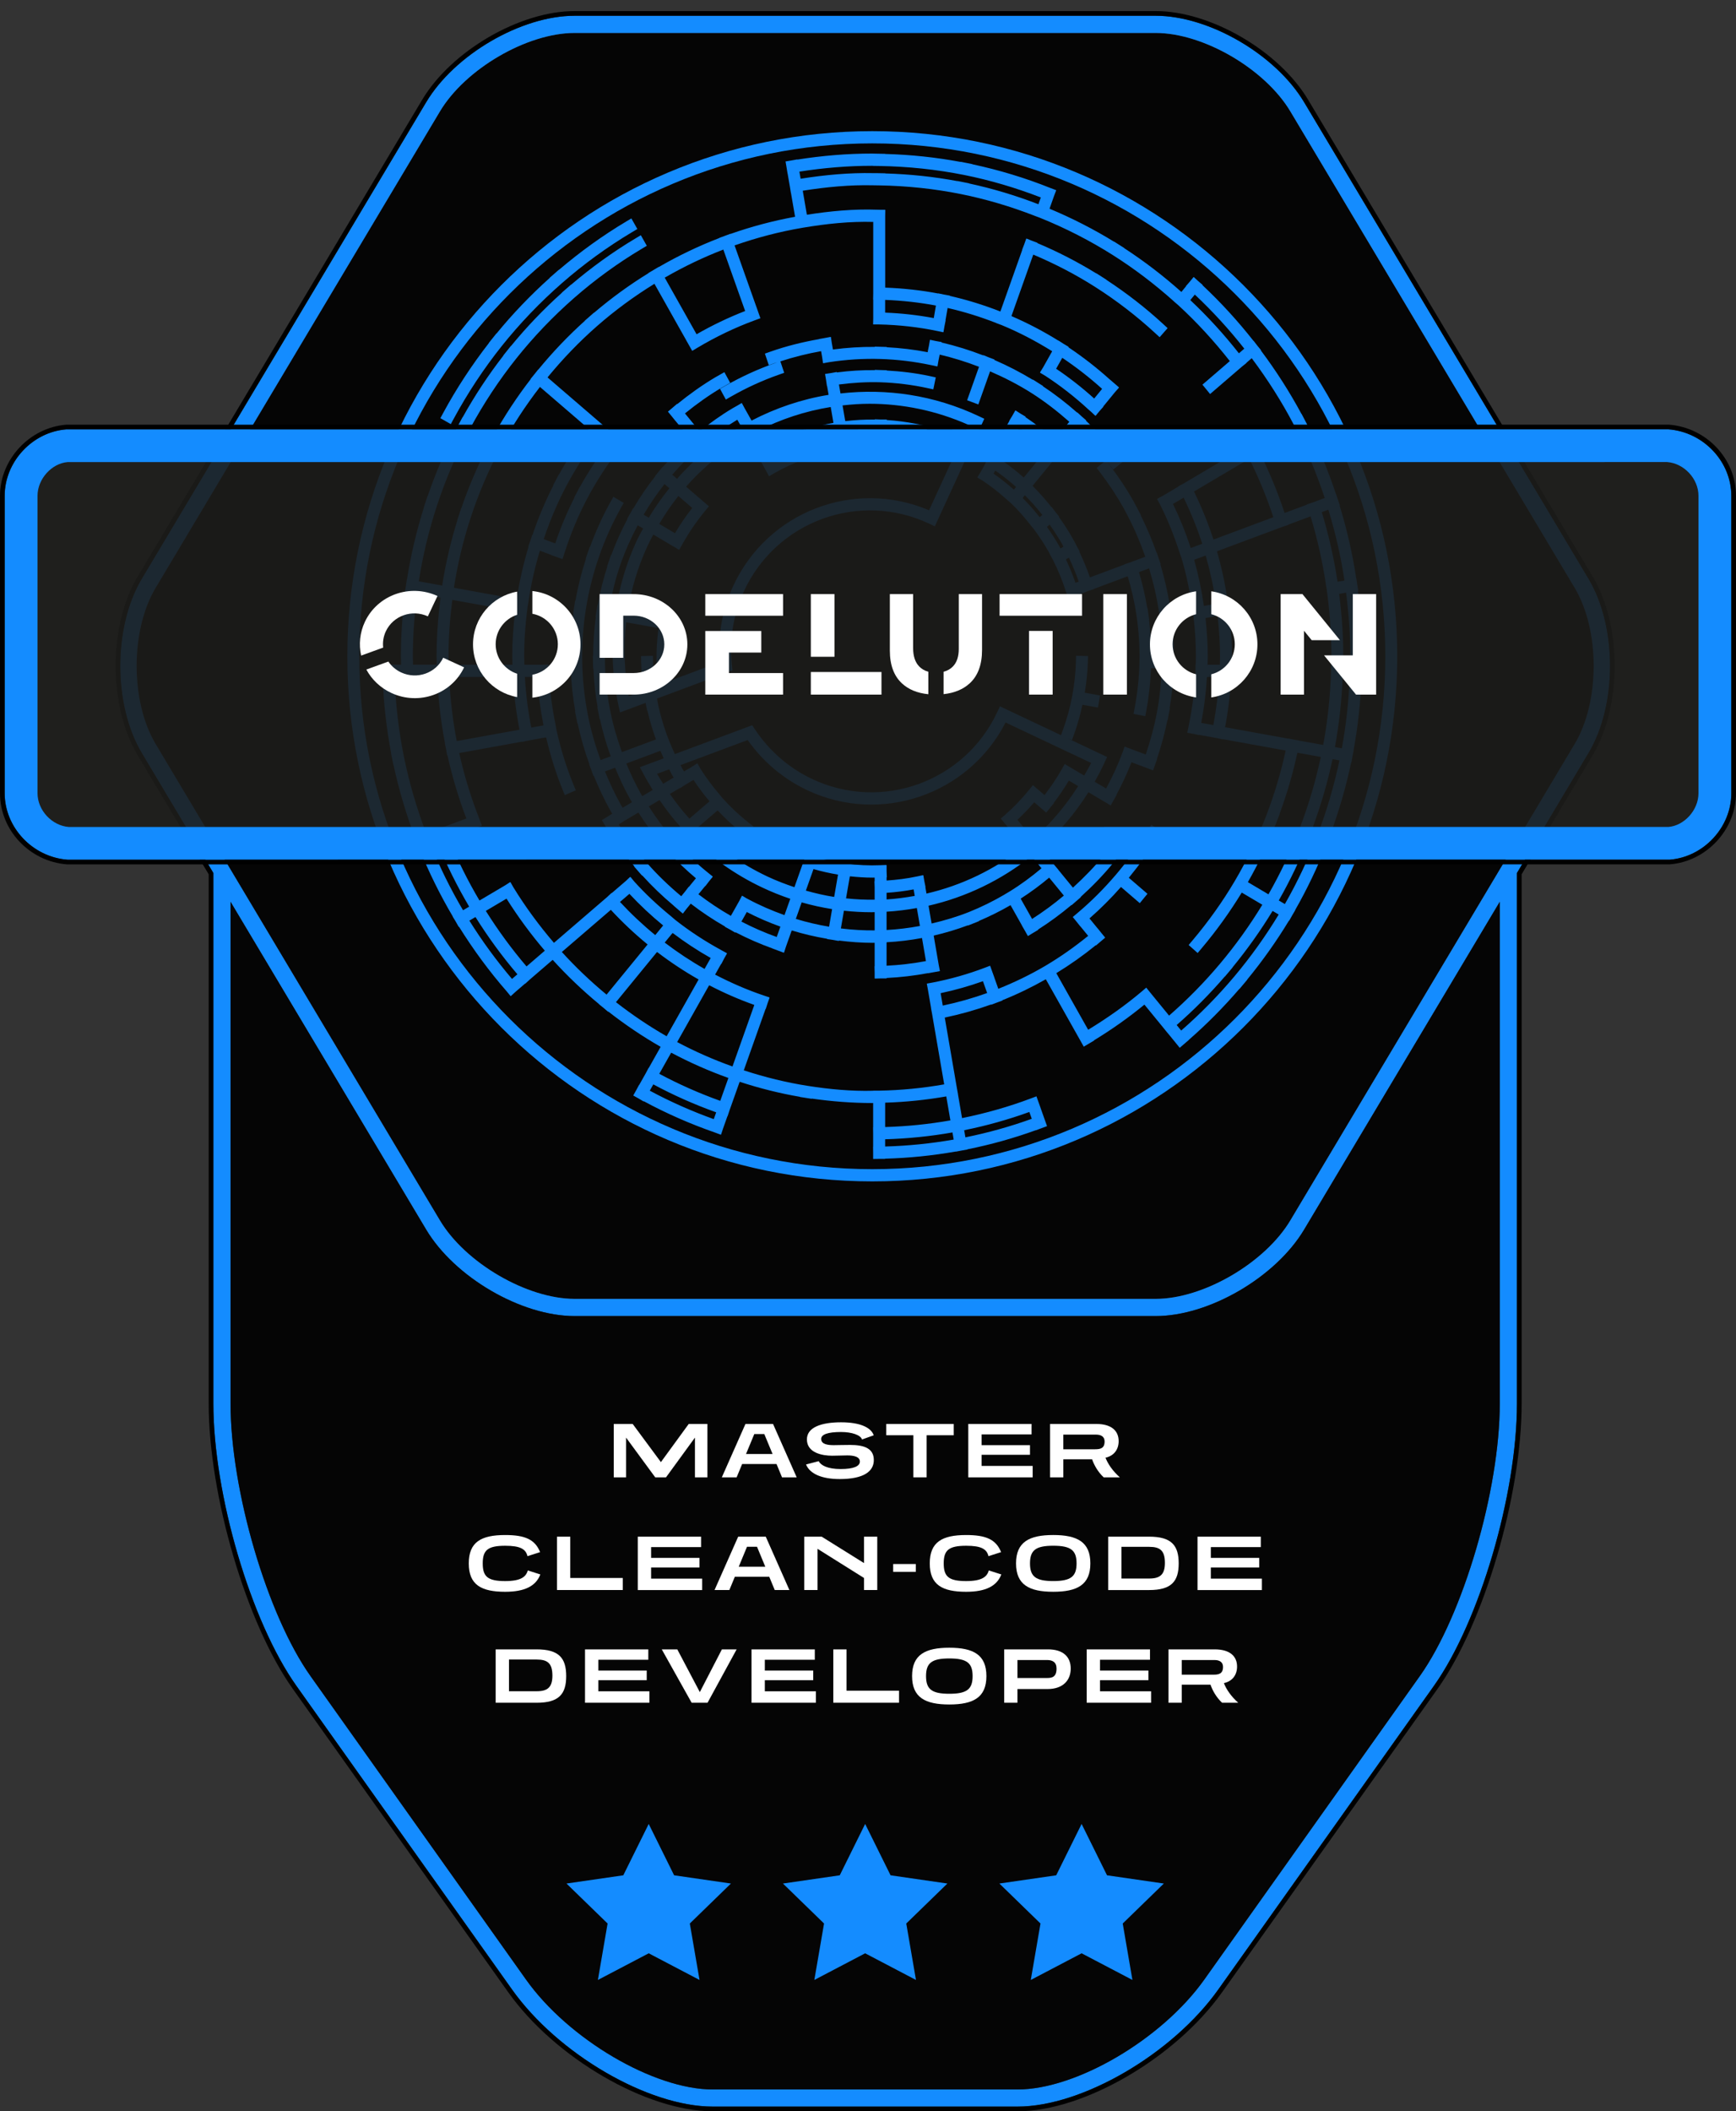 <?xml version="1.0" encoding="UTF-8"?>
<svg xmlns="http://www.w3.org/2000/svg" viewBox="0 0 185.195 225.154">
  <rect x="0" y="0" width="185.195" height="225.154" fill="#333333" stroke="none"/>
  <defs>
    <style>
      .cls-1 {
        fill: #148cff;
      }

      .cls-2 {
        mix-blend-mode: multiply;
      }

      .cls-2, .cls-3 {
        opacity: .9;
      }

      .cls-4 {
        fill: #1d1d1b;
      }

      .cls-5 {
        isolation: isolate;
      }

      .cls-6 {
        fill: #fff;
      }
    </style>
  </defs>
  <g class="cls-5">
    <g id="Master_Clean-Code_Developer">
      <g class="cls-3">
        <path d="M137.655,11.884c-2.708-4.537-9.285-8.369-14.365-8.369h-61.992c-5.078,0-11.657,3.833-14.367,8.369l-30.341,50.824c-2.687,4.504-2.687,12.112,0,16.615l30.341,50.824c2.709,4.537,9.289,8.37,14.367,8.37h61.992c5.078,0,11.657-3.833,14.365-8.37l30.343-50.824c2.687-4.503,2.687-12.111,0-16.615l-30.343-50.824Z"/>
      </g>
      <path class="cls-1" d="M139.125,10.906c-3.035-5.087-10.139-9.225-15.834-9.225h-61.992c-5.694,0-12.797,4.138-15.836,9.225L15.121,61.729c-3.055,5.121-3.055,13.451,0,18.57l7.642,12.8v56.557c0,9.712,3.991,23.277,8.87,30.144l22.992,32.367c4.878,6.867,14.514,12.486,21.413,12.486h32.515c6.899,0,16.535-5.619,21.413-12.486l22.992-32.367c4.878-6.867,8.87-20.432,8.87-30.144v-56.558l7.641-12.799c3.056-5.12,3.056-13.45,0-18.57l-30.343-50.824ZM159.995,149.657c0,9.257-3.908,22.578-8.533,29.089l-22.992,32.367c-4.511,6.35-13.633,11.716-19.919,11.716h-32.515c-6.286,0-15.408-5.365-19.919-11.716l-22.992-32.367c-4.625-6.511-8.533-19.832-8.533-29.089v-53.49l20.869,34.957c3.038,5.087,10.142,9.226,15.836,9.226h61.992c5.695,0,12.797-4.139,15.834-9.226l20.871-34.958v53.491ZM167.998,79.322l-30.343,50.824c-2.708,4.537-9.287,8.37-14.365,8.37h-61.992c-5.078,0-11.657-3.833-14.367-8.37l-30.341-50.824c-2.687-4.503-2.687-12.111,0-16.615L46.932,11.884c2.709-4.536,9.289-8.369,14.367-8.369h61.992c5.08,0,11.657,3.832,14.365,8.369l30.343,50.824c2.687,4.504,2.687,12.112,0,16.615Z"/>
      <path d="M123.29,1.681c5.695,0,12.799,4.138,15.834,9.225l30.343,50.824c3.056,5.121,3.056,13.451,0,18.57l-7.641,12.799v56.558c0,9.712-3.991,23.277-8.87,30.144l-22.992,32.367c-4.878,6.867-14.514,12.486-21.413,12.486h-32.515c-6.899,0-16.535-5.619-21.413-12.486l-22.992-32.367c-4.878-6.867-8.87-20.432-8.87-30.144v-56.557l-7.642-12.8c-3.055-5.12-3.055-13.45,0-18.57L45.462,10.906c3.038-5.087,10.142-9.225,15.836-9.225h61.992M123.29,1.181h-61.992c-5.85,0-13.146,4.247-16.265,9.468L14.692,61.473c-3.14,5.262-3.14,13.822-0,19.083l7.571,12.682v56.419c0,9.825,4.02,23.477,8.962,30.434l22.992,32.367c4.973,7.001,14.762,12.697,21.821,12.697h32.515c7.059,0,16.847-5.696,21.82-12.697l22.992-32.367c4.942-6.957,8.962-20.609,8.962-30.434v-56.42l7.571-12.681c3.14-5.261,3.14-13.821 0-19.083l-30.343-50.824c-3.115-5.221-10.411-9.469-16.263-9.469h0Z"/>
      <g>
        <path class="cls-1" d="M48.4,44.66c1.482-2.74,3.208-5.352,5.132-7.764,1.914-2.398,4.074-4.654,6.421-6.707,2.323-2.032,4.843-3.863,7.489-5.441l.55-.327-.639-1.128-.55.328c-2.528,1.507-4.937,3.248-7.182,5.163l-.009-.011-.484.423-.484.423.009.011c-2.056,1.842-3.965,3.836-5.69,5.945l-.012-.01-.403.505c-.004.005-.008.011-.013.016l-.39.488.011.009c-1.812,2.33-3.453,4.826-4.869,7.443l-.308.571,1.112.632.309-.57Z"/>
        <path class="cls-1" d="M145.327,69.996c0-2.305-.171-4.658-.471-7.003l.021-.003-.003-.021.02-.004-.106-.618-0-.003-.091-.646-.013.002c-.397-2.62-.991-5.228-1.771-7.774l.013-.004-.006-.02.019-.007-.208-.587c-.001-.002-.001-.004-.002-.006l-.199-.62-.013.004c-.848-2.553-1.881-5.033-3.077-7.392l.013-.007-.301-.575-.301-.574-.012.007c-1.258-2.338-2.71-4.606-4.325-6.762l.011-.009-.012-.016.014-.012-.397-.486-.393-.51-.011.009c-1.674-2.127-3.501-4.122-5.447-5.946l.021-.026-.482-.415-.464-.425-.013.015-.015-.013-.397.485-.423.486.015.013-.492.601c-1.917-1.712-3.963-3.279-6.101-4.671l.007-.012-.541-.343-.541-.343-.007.012c-2.176-1.338-4.48-2.516-6.869-3.513l.005-.014-.015-.006.477-1.345.229-.601-.014-.006.005-.015-.577-.216-.005-.002c-2.714-1.089-5.519-1.935-8.344-2.539l.003-.015-.625-.125-.623-.125-.003.015c-2.632-.492-5.333-.778-8.055-.852l0-.014-.949-.018c-.149-.006-.299-.011-.451-.011-2.629,0-5.31.222-7.977.642l-.003-.02-.644.117-.603.102.001.007-.007.001.116.675.097.603.007-.001.245,1.42.101.624.007-.001.443,2.573c-2.345.429-4.655,1.042-6.887,1.828l-.005-.014-.003.001-.001-.002-.526.196-.069.025-.599.221.001.002-.002.001.004.011c-2.203.848-4.368,1.884-6.454,3.09l-.006-.011-.002.001-.001-.002-.514.307-.584.346.001.002-.002.001.007.013c-2.036,1.252-3.983,2.67-5.808,4.225l-.01-.012-.483.424-.484.423.009.011c-1.791,1.612-3.456,3.357-4.967,5.202l-.004-.004-.006.007-.007-.006-.399.501-.406.496.007.006-.006.007.011.009c-1.467,1.898-2.799,3.918-3.969,6.024l-.013-.007-.307.571c-.004.007-.007.014-.011.021l-.296.55.013.007c-1.099,2.114-2.05,4.339-2.835,6.634l-.013-.005-.202.618-.202.618.013.004c-.717,2.295-1.263,4.639-1.628,6.989l-2.499-.451c.425-2.714,1.071-5.428,1.943-8.079l.003-.009c.94-2.854,2.128-5.619,3.531-8.217,1.423-2.633,3.081-5.145,4.931-7.466,1.838-2.306,3.914-4.477,6.17-6.452,2.235-1.956,4.658-3.717,7.201-5.233l.55-.327-.639-1.128-.55.328c-2.425,1.446-4.737,3.116-6.894,4.955l-.009-.011-.484.423-.484.423.009.011c-1.966,1.765-3.791,3.673-5.441,5.689l-.011-.009-.402.505-.402.505.011.009c-1.606,2.069-3.064,4.277-4.347,6.582l-.013-.007-.308.571-.308.571.013.007c-1.21,2.313-2.255,4.744-3.114,7.25l-.014-.005-.203.618c-.001.003-.002.006-.003.009l-.201.61.013.005c-.796,2.521-1.401,5.092-1.804,7.666l-.014-.002-.091.634-.109.635.017.003-.003.018.023.003c-.302,2.302-.474,4.622-.474,6.911,0,.3.01.598.02.896h-.752l-.001-.018-.625.018h-.628v.019l-.018.001.018.651v.634h.031c.108,2.767.415,5.491.913,8.119l-.014.003.129.638.13.639.014-.003c.563,2.611,1.333,5.213,2.296,7.759l-.013.005.232.591.215.606.019-.007.008.02.013-.005c1.008,2.486,2.199,4.896,3.551,7.183l-.012.008.335.552.309.547.018-.011.011.018.011-.007c1.519,2.434,3.225,4.755,5.094,6.895l.003.004.392.479.015-.013.014.015.47-.431,1.067-.918.014.016.466-.429.479-.412-0-0,1.958-1.685.015.017.01-.01c1.507,1.664,3.16,3.241,4.929,4.704l-.008.011.498.4.473.407.013-.016.017.013.008-.011c1.789,1.398,3.657,2.657,5.574,3.752l-1.276,2.265-.015-.008-.291.551-.322.571.001 0-.386.685-.015-.008-.3.567-.313.556.014.009-.008.014.544.302.551.326.015-.027c2.386,1.288,4.924,2.41,7.564,3.328l.66.246.005-.014.014.005.207-.629.466-1.313h0l.005-.015.015.005.199-.605,1.089-3.068.016.005.004-.013c2.13.697,4.283,1.233,6.421,1.6l-.002.015.628.098.628.098.004-.024c2.117.301,4.273.473,6.429.473.039,0,.079-.002.118-.003v2.593l-.01 0.0.01.652v1.421l-.009 0.0.009.652v.643h.009l0.0.009.636-.009h.627v-.023c2.525-.068,5.053-.324,7.534-.762l.002.009.004-.001.001.005.58-.11.667-.121-.001-.005.006-.001-.002-.013c2.505-.505,4.949-1.188,7.287-2.037l.004.011,1.195-.446-.001-.003.002-.001-.205-.57-.49-1.38.003-.001-.245-.681-.192-.54-.002.001-.001-.004-.548.208-.065.024c-2.33.879-4.791,1.576-7.32,2.091l-.437-2.54 0-0-.001-.005.006-.001-.122-.672-1.285-7.47h0l-.006-.033c1.697-.357,3.353-.826,4.949-1.398l.008.023.004-.001.001.004.596-.227.023-.009.571-.213-.001-.003.003-.001-.01-.027c1.574-.629,3.125-1.377,4.635-2.235l.013.023.002-.001,3.579,6.354.455.812.002-.001.001.001.401-.238.147-.087c.003-.002.006-.004.01-.006l.542-.321-.012-.022c1.902-1.157,3.704-2.432,5.38-3.81l1.649,2.015-0.0 0.0.361.441.45.557.004-.003.003.003 0-0.0.865,1.056.431.533.004-.003.003.003.974-.838-.006-.008c1.889-1.644,3.697-3.466,5.389-5.431l.01.009.416-.494.415-.493-.01-.009c1.648-2.008,3.144-4.118,4.459-6.292l.012.008.007-.011.011.006.326-.581.313-.531-.011-.007.006-.011-.002-.001c1.265-2.213,2.387-4.561,3.346-6.998l.012.005.231-.607.231-.607-.012-.005c.909-2.476,1.636-5,2.167-7.523l.013.003.003-.016.015.003.106-.614.002-.012.125-.639-.013-.003c.468-2.535.756-5.162.861-7.833l.013 0.0.001-.019h.018v-.62l.012-.426c.014-.384.026-.767.026-1.154ZM133.121,94.075c1.093-1.912,2.069-3.942,2.911-6.055l.013.005.233-.607c.006-.016.011-.033.018-.049l.215-.557-.012-.005c.796-2.162,1.435-4.353,1.904-6.535l2.499.452c-.538,2.527-1.281,5.065-2.23,7.554-.945,2.479-2.077,4.859-3.355,7.097l-2.194-1.3ZM133.272,48.924c1.001,2.006,1.862,4.096,2.567,6.234l-.009.003 0.0 0-6.378,2.38c-.565-1.733-1.261-3.451-2.079-5.125l5.899-3.492ZM128.257,57.987l-.013.005v0l-1.218.454c-.513-1.583-1.147-3.16-1.894-4.704l1.136-.673c.781,1.608,1.447,3.256,1.988,4.918ZM127.418,59.688l1.206-.45c.475,1.663.844,3.386,1.097,5.148l-1.292.234c-.24-1.679-.584-3.317-1.029-4.893l.028-.009-.009-.029ZM128.618,65.909l1.273-.23c.164,1.473.263,2.926.263,4.317,0,.3-.013.598-.023.896h-1.309c.009-.298.022-.596.022-.896,0-1.311-.091-2.675-.241-4.055l.019-.002-.004-.03ZM128.751,72.222l.027.001.001-.027h1.283c-.096,1.733-.304,3.451-.623,5.131l-1.294-.234c.307-1.603.51-3.233.607-4.871ZM130.69,77.553c.331-1.746.547-3.531.645-5.333l.026.001.001-.025h.025v-.626c0-.001 0-.001 0-.002l.025-.65-.009-0c.009-.307.023-.613.023-.922,0-1.457-.103-2.977-.276-4.518l.019-.003-.003-.028.027-.005-.105-.612-0-.002-.083-.646-.026.004c-.264-1.837-.649-3.635-1.149-5.37l.028-.009-.008-.027.026-.01-0-0,6.977-2.603.594-.197-.007-.022.022-.008v-0l2.349-.876c.715,2.357,1.26,4.773,1.627,7.204l-.007.001.107.62c.329,2.383.497,4.774.497,7.106,0,.3-.01.598-.02.896h-.018v.632c-.079,2.709-.367,5.367-.839,7.921l-2.501-.452v-0l-.621-.112-.61-.128-.003.018-6.724-1.216 0-0-.005-.001ZM141.71,54.354c.757,2.474,1.333,5.007,1.718,7.553l-.741.134c-.38-2.506-.943-4.996-1.682-7.424l.705-.263ZM144.055,69.996c0,.294-.01.586-.02.877h-0l-.001.018h-.752c.009-.298.02-.596.02-.896,0-2.181-.161-4.413-.442-6.641l.022-.003-.003-.022.719-.13c.29,2.277.456,4.56.456,6.796ZM137.068,96.412l-.651-.385c1.206-2.112,2.277-4.35,3.195-6.672l.012.005.232-.607.231-.607-.012-.005c.87-2.368,1.567-4.773,2.077-7.173l.014.003.003-.016.725.131c-.56,2.652-1.332,5.308-2.32,7.904-.986,2.593-2.169,5.083-3.505,7.423ZM143.146,79.805l-.739-.134c.444-2.41.721-4.911.826-7.457l.014 0.0.001-.019h.737c-.103,2.595-.384,5.148-.838,7.609ZM132.741,37.181l-.576.496c-1.593-2.025-3.327-3.923-5.172-5.659l.01-.011-.015-.014.474-.579c1.886,1.771,3.657,3.705,5.28,5.768ZM93.036,17.682c.037,0,.073.002.109.003l-0.0.007.636.01c3.075.045,6.134.369,9.092.961,2.759.553,5.499,1.365,8.162,2.395l-.257.725c-2.417-.936-4.896-1.679-7.391-2.216l.003-.015-.623-.125-.625-.125-.003.014c-2.516-.471-5.1-.746-7.704-.819l0-.015-.948-.018c-.09-.003-.183.002-.273 0l-.051-.001v.001c-2.542-.055-5.161.186-7.754.598l-.13-.758c2.594-.407,5.2-.622,7.756-.622ZM74.311,35.647l-3.399-6.037c2.022-1.168,4.119-2.172,6.253-2.994l2.326,6.552c-1.769.685-3.505,1.516-5.18,2.478ZM61.874,51.915l-.013-.007-.304.573-.304.572.026.015c-.789,1.556-1.474,3.191-2.047,4.885l-1.232-.46c.673-1.986,1.478-3.911,2.437-5.711.961-1.807,2.092-3.549,3.351-5.199l1.004.864c-1.087,1.428-2.065,2.925-2.919,4.468ZM62.815,45.745c-1.18,1.543-2.243,3.167-3.175,4.847l-.013-.007-.305.572-.304.572.025.014c-.863,1.689-1.612,3.465-2.236,5.304l-.009-.003-.007.019-.018-.006-.196.608-.215.605.018.007-.006.019.014.005c-.553,1.826-.977,3.699-1.265,5.591l-6.695-1.21 0-0-.005-.001c.388-2.498.976-4.993,1.771-7.423.866-2.649,1.96-5.209,3.253-7.61l.011-.02c1.203-2.232,2.6-4.366,4.144-6.365l5.211,4.484ZM57.32,72.196c.1,1.728.323,3.456.662,5.16l-1.306.236c-.351-1.775-.579-3.584-.68-5.396h1.324ZM44.079,70.892h-.018c-.01-.298-.02-.596-.02-.896,0-2.22.167-4.469.458-6.702l2.458.444-0.0 0.0.019.003-.003.019.022.003c-.267,2.085-.42,4.178-.42,6.231,0,.3.011.598.02.896h-2.517ZM48.722,79.03c-.428-2.225-.697-4.516-.802-6.834h6.788l.001.024.015-.001c.103,1.881.337,3.757.7,5.599l-6.702,1.211ZM54.668,70.892h-6.801c-.01-.298-.021-.596-.021-.896,0-1.985.148-4.008.405-6.024l6.684,1.208-.003.024.021.003c-.193,1.616-.307,3.225-.307,4.789,0,.3.013.598.022.896ZM42.807,72.196h.019l.001.019.625-.019h3.183l.001.022.013-0c.107,2.394.383,4.763.825,7.062l-.014.003.13.63.108.628.022-.004.004.022.014-.003c.503,2.276,1.179,4.533,2.015,6.732l-2.393.893-.008-.02-.574.237-.593.221 0.0 0-.715.267c-1.016-2.688-1.823-5.439-2.382-8.193-.555-2.738-.884-5.594-1-8.495h.719ZM54.035,95.834c1.239,1.963,2.609,3.822,4.086,5.55l-.005.004 0.0 0-1.946,1.675c-1.58-1.852-3.036-3.838-4.344-5.922l2.209-1.307ZM54.621,104.396c-1.658-1.946-3.184-4.03-4.55-6.216l.64-.379.012.019.012-.008c1.342,2.143,2.838,4.185,4.461,6.089l-.575.495ZM49.398,97.073c-1.313-2.222-2.472-4.563-3.453-6.978l.707-.264c.965,2.37,2.106,4.669,3.399,6.855l-.653.387ZM59.937,101.523l5.226-4.496c1.211,1.311,2.525,2.547,3.923,3.693l-.001.002 0.0 0-4.377,5.348c-1.712-1.415-3.312-2.94-4.771-4.547ZM67.145,95.322c1.117,1.2,2.323,2.327,3.6,3.372l-.843,1.029c-1.34-1.097-2.599-2.282-3.762-3.536l1.005-.865ZM70.075,101.54l.019.015.017-.022c1.408,1.077,2.886,2.055,4.416,2.921l-3.41,6.056c-1.858-1.061-3.671-2.281-5.407-3.636l4.366-5.334ZM71.594,112.272l.016.009.007-.013c1.939,1.033,3.98,1.935,6.087,2.69l-.867,2.441c-2.262-.812-4.443-1.78-6.506-2.885l1.262-2.242ZM78.141,113.729h-0l-.001.003c-2.043-.731-4.022-1.604-5.902-2.604l3.399-6.036.02.011.013-.025c1.549.806,3.156,1.506,4.8,2.09l-2.328,6.56ZM75.161,103.328c-1.472-.833-2.894-1.774-4.251-2.809l.825-1.008.021.017.017-.023c1.288.977,2.641,1.866,4.044,2.657l-.656,1.166ZM69.695,115.643c2.126,1.143,4.376,2.143,6.708,2.98l-.258.726c-2.378-.855-4.667-1.873-6.828-3.036l.377-.67ZM100.948,116.924l.44,2.558c-2.295.404-4.63.642-6.962.709v-2.585l.01-0-0-.014c2.185-.067,4.368-.291,6.512-.668ZM94.425,121.519v-.023c2.407-.068,4.816-.313,7.183-.73l.131.761c-2.409.424-4.862.672-7.314.74v-.747ZM102.989,121.29l-.128-.742h0l-.001-.005.006-.001-.002-.014c2.392-.485,4.721-1.137,6.946-1.944l.258.727c-2.271.823-4.645,1.486-7.079,1.979ZM100.345,105.916c1.545-.328,3.056-.756,4.515-1.278l.448,1.263c-1.526.547-3.111.995-4.735,1.339l-.228-1.324ZM112.677,103.787c1.493-.913,2.907-1.913,4.225-2.987l.021.026.506-.435.468-.394-.004-.005.004-.004-.369-.45-.44-.548-.005.004-.859-1.05c1.173-1.026,2.296-2.145,3.353-3.345l.019.017.008-.01,1.988,1.71.817-.998-1.989-1.71c1.156-1.408,2.223-2.883,3.142-4.416l.333-.555-1.083-.683-.333.555c-.994,1.657-2.146,3.257-3.424,4.759-1.277,1.501-2.663,2.883-4.118,4.108l-.492.414.005.006-.005.004.368.45.439.549.006-.005.826,1.009c-1.423,1.157-2.949,2.241-4.58,3.204-1.621.956-3.304,1.761-5.004,2.443l-.439-1.237.004-.001-.226-.625-.211-.595-.004.001-.001-.004-.596.227c-1.767.671-3.628,1.197-5.53,1.566l-.006.001-.612.111.001.007-.008.001.117.636.338,1.963-0.0 0.0.001.007-.008.001.118.64,1.289,7.492c-2.286.401-4.619.633-6.947.671h-.626v.01l-.01 0v.001c-2.325.064-4.688-.164-6.978-.523-2.266-.355-4.556-.917-6.819-1.656l2.322-6.544.02.007.199-.624.209-.588-.019-.007.006-.02-.605-.204c-1.783-.598-3.52-1.36-5.192-2.229l.642-1.141.022.012.292-.569.311-.552-.021-.013.011-.022-.548-.295-.133-.078c-1.686-.919-3.31-1.984-4.827-3.176l-.473-.407-0.0.001c-1.393-1.138-2.714-2.367-3.906-3.691l-.395-.483-.023.02-.02-.022-.458.434-1.481,1.273-0-0-.021.018-.018-.02-.455.428-.48.413 0.0 0-5.21,4.483c-1.572-1.837-3.037-3.816-4.331-5.926l-.002-.002-.304-.54-.02.012-.013-.021-.535.345-2.739,1.62c-1.257-2.121-2.364-4.351-3.303-6.65l2.37-.884.009.022.588-.245.577-.215-.008-.022.021-.009-.239-.605c-0-.001-.001-.002-.001-.004l-.208-.586-.009.003c-.813-2.134-1.47-4.326-1.96-6.534l6.696-1.21.006.026.603-.136.618-.112-0-0,1.322-.239.006.028.027-.006c.449,1.905,1.019,3.768,1.74,5.53l.246.601,1.172-.504-.246-.601c-.771-1.885-1.387-3.879-1.835-5.93l-.107-.623-.002 0c-.369-1.851-.617-3.731-.695-5.606v-.632h-.026l-.001-.027-.62.027h-1.951c-.009-.298-.022-.595-.022-.896,0-1.71.122-3.476.36-5.25l.108-.628-.009-.002c.276-1.823.684-3.629,1.215-5.389l1.219.455-.006.02.581.195.601.224.007-.021.019.007.193-.605.019-.053c.654-2.043,1.477-4.01,2.451-5.846.984-1.856,2.157-3.652,3.488-5.341l.403-.493-.009-.008.007-.009-.487-.404-1.498-1.289.007-.008-.473-.393-.499-.429-0.0 0-5.206-4.479c1.6-1.954,3.372-3.801,5.293-5.484,1.905-1.669,3.961-3.175,6.112-4.5l3.392,6.024-.002.001.292.514.345.612.002-.001.001.002.514-.307.042-.025c1.963-1.171,4.021-2.156,6.117-2.926l.599-.22-.001-.003.003-.001-.206-.58-.225-.644-.003.001-2.321-6.539c2.35-.826,4.786-1.465,7.26-1.884l.046-.008c2.499-.42,5.012-.684,7.486-.614v7.622l-.012.652.012 0v1.994l-.014.652.014 0v.014h.622c2.129.046,4.218.282,6.21.699l.03.005.611.129.003-.018.016.003.107-.623.128-.64-.017-.004.225-1.308c1.744.397,3.483.935,5.19,1.605l-.002.006.583.218c1.867.769,3.667,1.718,5.384,2.786l-.963,1.713-.335.543.022.014-.013.023.531.314c1.657,1.075,3.211,2.298,4.645,3.622l.252.217.461.434.019-.021.021.018.403-.492.417-.466-.02-.019,1.265-1.546.418-.47-.019-.018.016-.02-.974-.839-.002.003c-1.372-1.237-2.848-2.387-4.41-3.432l.015-.024-.021-.013.012-.021-.527-.312-.002-.002-.539-.347-.007.012c-1.597-.993-3.271-1.869-4.994-2.613l.006-.014-.019-.008,2.323-6.543c2.296.969,4.515,2.12,6.597,3.445,2.279,1.45,4.436,3.109,6.412,4.93l.472.436.851-.97-.473-.436c-1.874-1.729-3.914-3.307-6.058-4.713l.007-.012-.54-.344-.54-.344-.008.013c-1.998-1.231-4.105-2.315-6.285-3.232l.011-.03-.601-.225-.571-.232-.006.016-.016-.006-.218.615-.226.588.015.006-2.33,6.564c-1.772-.694-3.577-1.252-5.388-1.662l.003-.015-.016-.003.003-.016-.608-.11-.002-0-.623-.129-.003.015c-1.834-.347-3.729-.557-5.655-.627v-7.639l.011-.652-.011-0v-.011h-.516l-.41-.009c-2.43-.085-4.937.148-7.421.538l-.002-.012-.007.001-.438-2.549c2.514-.399,5.05-.64,7.513-.579v0l.636.01c2.958.045,5.899.358,8.741.93,2.639.531,5.266,1.31,7.822,2.301l-.001.002.591.221c2.726,1.098,5.349,2.44,7.793,3.987,2.282,1.444,4.457,3.1,6.487,4.915l-.004.005.484.416c1.97,1.809,3.813,3.816,5.497,5.96l-.005.004 0.0 0-2.916,2.51.817.999,2.916-2.51 0.0 0.0.48-.413.491-.395-.012-.016.566-.487c1.696,2.266,3.215,4.656,4.505,7.123,1.291,2.469,2.388,5.088,3.284,7.784l-1.296.484-.598.2.007.021-.02.008v0l-2.375.886c-.73-2.21-1.62-4.37-2.659-6.441l.031-.018-.31-.551-.295-.57-.02.011-.011-.02-.55.325-.542.295.01.019-5.916,3.503-0-0-.537.318-.554.295.013.025-.023.014v0l-1.665.987-.562.297.014.028-.025.015.306.543c.841,1.672,1.524,3.389,2.079,5.11l-.002.001.209.589c.517,1.709.891,3.514,1.152,5.358l-.003.001.106.614c.195,1.548.293,3.074.293,4.536,0,.301-.013.598-.023.896h-.016v.625c-.08,1.961-.326,3.92-.719,5.827l-.028.161-.13.618.023.005-.004.024.62.112.604.134.005-.024,1.318.238v0l.614.111.612.134.005-.022,6.696,1.21c-.499,2.303-1.183,4.619-2.056,6.897l-.01.026c-.948,2.465-2.081,4.822-3.374,7.009-1.289,2.183-2.802,4.307-4.496,6.314l-.416.493.961.853.416-.493c1.598-1.893,3.029-3.891,4.281-5.941l.011.007.007-.012,2.184,1.293c-1.325,2.181-2.841,4.302-4.529,6.307-1.69,2.009-3.514,3.856-5.419,5.515l-1.984-2.424-.448-.557-.004.004-.003-.004-.44.379-.043.036c-1.755,1.486-3.684,2.844-5.71,4.077l-3.399-6.036ZM99.844,32.586l-.23,1.337c-1.682-.319-3.419-.515-5.189-.583v-1.357c1.847.069,3.663.271,5.419.603ZM116.727,42.502c-1.268-1.148-2.627-2.213-4.06-3.178l.655-1.165c1.505,1.009,2.928,2.117,4.25,3.311l-.845,1.032ZM126.01,109.903l-.484-.591c1.8-1.568,3.524-3.304,5.14-5.177l.009.008.416-.493.415-.494-.009-.008c1.573-1.917,3-3.927,4.256-5.995l.012.008.006-.011.01.006 0-0.0.629.372c-1.386,2.287-2.97,4.508-4.733,6.605-1.766,2.1-3.674,4.032-5.668,5.769Z"/>
        <path class="cls-1" d="M124.563,76.813l.119-.641.119-.64-.026-.005c.238-1.426.384-2.85.439-4.258l.028.001 0-.013h.012v-.639l.012-.652-.012-0v-.013h-.016c-.001-1.412-.095-2.843-.28-4.279l.026-.004-.096-.645-.096-.644-.026.004c-.241-1.44-.57-2.847-.983-4.207l.026-.009-.005-.016.015-.006-.206-.581-.005-.015-.202-.618-.015.005-.006-.016-.011.004c-.468-1.337-1.032-2.666-1.687-3.973l.024-.013-.417-.795c-.012-.023-.025-.046-.037-.069l-.15-.285-.002.001c-.055-.103-.107-.206-.164-.308-.745-1.325-1.607-2.63-2.561-3.878l-.251-.329c.076.097.163.186.237.283l.392.513,1.001-.805-.392-.513c-1.06-1.384-2.249-2.677-3.512-3.884l.018-.021-.015-.014.013-.015-.461-.398-.009-.009c-.003-.002-.006-.004-.008-.007l-.465-.428-.014.016-.016-.014-.005.006c-1.155-1.02-2.372-1.956-3.636-2.796l.015-.025-.54-.343-.54-.344-.015.025c-1.307-.795-2.68-1.504-4.103-2.12l.01-.026-.018-.007.007-.019-.589-.22-.58-.238-.007.019-.019-.007-.003.008c-1.451-.561-2.932-1.019-4.428-1.369l.008-.047-.612-.11-.618-.132-.004.019-.018-.003-.105.611-.132.65.02.004-.008.044c-1.449-.279-2.915-.457-4.383-.532l.001-.029-.636-.019-.636-.019-.001.03c-1.485-.013-2.979.08-4.468.28l-.122-.707-.093-.625-.015.002-.003-.016-1.252.227.002.014c-1.763.31-3.503.742-5.172,1.329l-.601.211.413,1.233.602-.212c.11-.039.225-.064.336-.101l-.308.108c-1.8.631-3.574,1.444-5.274,2.416l-.555.317.619,1.139.556-.318c1.634-.934,3.339-1.715,5.066-2.321l.602-.211-.407-1.22c1.412-.463,2.866-.828,4.346-1.089l.109.629.095.646.016-.002.003.016.611-.111c1.83-.282,3.678-.401,5.495-.344,1.807.054,3.623.276,5.4.654l.058.01.606.13.004-.02.019.004.108-.627.126-.619c1.417.334,2.821.769,4.195,1.301l-.003.009-0-0-1.263,3.559,1.195.446.828-2.334 0.0 0.0.424-1.195c1.546.671,3.044,1.439,4.441,2.327,1.404.893,2.743,1.93,4.014,3.054l-.006.007-0-0-.602.736-.215.262 0.0 0-.74.904-0-0-.004.005c-.987-.875-2.032-1.685-3.124-2.42l.025-.044-.53-.314c-0-0-0-0-0-0l-.539-.346-.012.02-.02-.012-.318.564-.326.533.019.012-2.07,3.68-.19.336-.33.53.023.015-.518.918-.328.524.024.016-.015.026.529.314c.906.596,1.745,1.263,2.532,1.966l-.002.002.467.402c.752.713,1.459,1.518,2.129,2.371l-.003.002.398.487c.576.778,1.096,1.575,1.544,2.37.054.096.102.195.155.292l-.013.008.298.529c.002.004.004.008.007.012l.005.011c.549,1.082,1.011,2.216,1.38,3.369l.046.131.19.604.022-.007.008.022.576-.215.604-.2-.007-.023.964-.36.591-.197-.007-.021.02-.008-0-0,3.592-1.34c.402,1.352.73,2.752.941,4.191.242,1.662.349,3.324.315,4.94-.034,1.605-.206,3.256-.514,4.905l-.119.641,1.249.245.119-.64c.281-1.502.433-3.0.495-4.472l.027.001 0-.013h1.121c-.062,1.543-.219,3.108-.509,4.671-.293,1.569-.708,3.085-1.202,4.54l-1.705-.637-.543-.207-.002.004-.005-.002-.199.56-.017.048c-.476,1.307-1.078,2.6-1.756,3.863l-1.222-.724c.374-.663.73-1.341,1.054-2.045l.273-.595-4.16-1.966.41.158.224-.611c.368-1.005.657-2.063.893-3.141l.025.005.002-.013,1.631.294.221-1.284-1.632-.295c.178-1.083.301-2.175.331-3.258l.017-.651-1.272-.036-.017.652c-.033,1.226-.17,2.466-.403,3.688l-.003.015c-.237,1.231-.567,2.43-.983,3.566l-.202.552-6.514-3.079-.27.581c-3.466,7.467-12.338,10.682-19.778,7.164-2.466-1.167-4.576-3.002-6.103-5.308l-.278-.42-8.248,3.078c-.215-.459-.422-.928-.613-1.409l-.003-.007-.017-.048c-.52-1.317-.928-2.688-1.21-4.076-.026-.128-.037-.256-.061-.384l8.041-3.001-.055-.509c-.296-2.723.145-5.46,1.275-7.916,3.451-7.508,12.335-10.743,19.801-7.212l.573.271,5.276-11.469-.582-.276c-4.782-2.261-9.874-2.983-14.758-2.424l-.165-.957c1.475-.189,2.958-.28,4.424-.236,1.689.055,3.378.264,5.021.621l.622.135.263-1.276-.622-.135c-1.51-.327-3.059-.514-4.61-.598l.001-.029-.636-.02-.635-.021-.001.03c-1.344-.015-2.7.067-4.05.244l-.008-.045-.618.112-.62.094.003.017-.016.003.107.625.094.644.017-.003.162.943c-2.872.465-5.64,1.407-8.219,2.744l-.735-1.305-.304-.563-.01.006-.006-.01-.468.277-.504.284c-1.211.717-2.381,1.553-3.504,2.458l-.016-.02-.006.005-.744-.909 0-0-.772-.943-.035-.043c1.238-1.002,2.526-1.925,3.856-2.712l.969-.549-.622-1.138-.983.558c-1.394.826-2.744,1.792-4.039,2.843l-.021-.025-.504.434-.469.395.004.005-.005.005.423.517.386.481.005-.004.06.074,1.524,1.863c-1.043.915-2.021,1.901-2.925,2.948l-.022-.019-.001.002-.002-.002-.405.494c-.001.001-.002.002-.003.003l-.41.498.002.002-.002.002.021.018c-.855,1.084-1.643,2.239-2.354,3.451l-.023-.014-.001.002-.002-.001-.316.566c-0.0.001-.001.002-.001.003l-.315.56.002.001-.001.002.025.015c-.656,1.234-1.228,2.515-1.713,3.829l-.027-.01-.212.614c-.001.002-.001.003-.001.005l-.211.611.027.01c-.431,1.336-.771,2.696-1.017,4.063l-.02-.004-.002.009-.008-.001-.101.641c-0.0.001-0.0.002-0.0.002l-.001.005-.108.628.009.002-.001.009.028.005c-.189,1.385-.285,2.783-.288,4.181l-.029.001.012.652.012.652.029-.001c.056,1.382.206,2.77.449,4.148l-.028.006.126.639.127.639.027-.006c.297,1.352.681,2.676,1.149,3.96l-.01.004 0.0 0-1.073.4c-.566-1.556-1.036-3.168-1.359-4.823-.365-1.868-.567-3.767-.6-5.643-.034-1.902.1-3.813.397-5.68.296-1.859.763-3.718,1.387-5.527.621-1.794,1.403-3.541,2.327-5.192l.317-.565-1.103-.649-.316.566c-.856,1.531-1.575,3.148-2.183,4.801l-.027-.01-.212.614-.212.614.027.01c-.479,1.478-.857,2.98-1.128,4.49l-.028-.005-.102.643-.102.644.028.005c-.212,1.523-.32,3.066-.323,4.612l-.028 0.0.011.652.012.652.029-.001c.057,1.526.22,3.059.487,4.579l-.028.006.125.639.125.639.028-.006c.323,1.498.744,2.963,1.259,4.379l-.01.004.006.017-.017.007.234.606.001.004.21.591.017-.006.007.017.021-.009c.532,1.3,1.127,2.573,1.805,3.774.054.097.113.191.169.286l-.015.009-.01-.016-.545.345-.531.314.009.016-.015.01.333.555c.001.001.002.002.002.004l.307.544.038-.022c.851,1.36,1.78,2.642,2.773,3.832l-.022.02.423.486.423.486.022-.02c1.03,1.138,2.15,2.214,3.347,3.216l-.005.006.497.427c.002.002.004.004.007.006l.002.002.469.403.013-.015.016.013.384-.502.446-.545c1.161.896,2.381,1.708,3.643,2.431l-.003.006.019.011-.011.02.561.306c0.0 0.0 0.0 0.0.001 0l.531.314.011-.019.019.011.013-.024c1.282.666,2.604,1.244,3.949,1.726l-.002.007.609.227c.003.001.006.002.009.004l.003.001.574.214.007-.02.02.007.196-.615.605-1.705 0.0 0.0.008-.021.022.007.009-.027c1.214.373,2.465.668,3.741.883l-.001.006.02.004-.003.022.63.092.605.11.004-.021.021.003.003-.022c1.204.15,2.41.241,3.605.241.067,0,.133-.003.2-.003v2.51l-.016 0.0.016.652v.635h.016l0.0.017.636-.017h.62v-.045c1.462-.068,2.942-.243,4.423-.518l.002.012.633-.115c.003-.001.005-.001.008-.001l.006-.001.605-.11-.003-.015.015-.003-.126-.641-.12-.695-.413-2.409.016-.003-.005-.026c1.248-.289,2.46-.654,3.627-1.091l.01.026.592-.237.592-.237-.009-.023c1.149-.489,2.281-1.045,3.37-1.681l.729,1.295.49.873-.008.005.321.552.317.564.009-.005.005.009.545-.334c.001-.001.002-.002.004-.003l.539-.318-.018-.032c1.247-.796,2.442-1.674,3.572-2.626l.014.017.004-.003.004.004.447-.393.519-.447-.003-.004.004-.004-.017-.021c1.273-1.156,2.464-2.38,3.513-3.672l.406-.502-.977-.834-.407.5c-1.002,1.235-2.14,2.406-3.356,3.513l-.761-.929-.786-.96h0l-.004-.005.005-.004-.429-.514-1.459-1.783c1.942-1.707,3.662-3.709,5.089-5.983l1.639.971.736.438.001-.002 0.0 0.0.134-.237.184-.326c.003-.005.005-.009.007-.014l.311-.551-.022-.013c.61-1.134,1.145-2.291,1.601-3.463l1.748.653.551.211.002-.004.005.002.207-.584.009-.025c.001-.002.001-.004.002-.006l.217-.611-.021-.008c.449-1.32.822-2.694,1.112-4.106l.026.005ZM79.759,78.917c1.63,2.306,3.811,4.147,6.337,5.341,7.873,3.725,17.233.485,21.177-7.211l9.132,4.316c-.228.466-.493.9-.745,1.346l-1.53-.906-.548-.326-0.0.001-.001-.001-.246.438-.071.126c-.55.974-1.174,1.889-1.836,2.755l-.264-.227.002-.003-.531-.452-.443-.381-.002.002-.003-.002-.406.502c-.759.937-1.611,1.826-2.534,2.64l-.011.01-.469.404.005.006-.006.005.422.503.635.775-0.0 0,1.39,1.699c-3.059,2.434-6.605,4.146-10.378,5.017l-.118-.686.02-.004-.129-.631-.108-.628-.019.004-.004-.02-.616.132-.026.005c-1.075.23-2.165.364-3.254.437v-.353l.025-.001-.025-.652v-.627h-.024l-.001-.025-.636.025c-1.232.051-2.476-.009-3.698-.176-.034-.005-.068-.014-.102-.018l-.497-.09-0.0.001c-1.032-.169-2.054-.396-3.043-.711l-.573-.214-.01.028-.028-.009-.186.614-.338.953h0l-.697,1.964c-.975-.327-1.943-.696-2.897-1.146-2.791-1.319-5.274-3.094-7.407-5.231l1.781-1.532-0-0.0.308-.265.019.021.02-.019c.801.847,1.645,1.643,2.541,2.341l.506.395.77-1.037-.506-.395c-.998-.78-1.946-1.668-2.817-2.639l-.397-.485-.001.001c-.709-.838-1.373-1.718-1.952-2.65l-.309-.55-.023.014-.014-.023-.527.343-.859.508-0-0-.014.008c-.056-.095-.115-.187-.169-.283-.072-.127-.135-.266-.205-.395l7.166-2.674ZM98.138,98.748c-1.191.222-2.38.366-3.559.43v-1.952c1.087-.064,2.164-.199,3.23-.391l.329,1.913ZM94.579,95.919v-.708c.965-.062,1.93-.183,2.887-.362l.119.693c-.993.179-1.994.314-3.007.377ZM88.445,98.828c-1.211-.203-2.396-.482-3.547-.833l.625-1.762c1.076.308,2.159.545,3.245.716l-.323,1.88ZM79.707,95.838l-.005-.003-.525-.311-.011.02-.021-.011-.292.567-.885,1.571c-1.199-.685-2.355-1.457-3.46-2.304l.723-.882.018.014.379-.499.406-.495-.018-.016.014-.019-.494-.394-.045-.039c-1.134-.908-2.187-1.917-3.167-2.981l1.14-.981c2.255,2.281,4.888,4.172,7.853,5.573.984.465,1.982.864,2.989,1.203l-.618,1.742c-1.35-.482-2.688-1.058-3.979-1.757ZM70.095,82.523l1.292-.482c.104.198.201.406.309.598.054.096.113.188.169.283l-1.118.662c-.22-.351-.447-.697-.652-1.061ZM72.537,84.03l.013.021.523-.339.543-.322-0-0.0.368-.218c.523.796,1.094,1.558,1.708,2.284l-1.261,1.085 0.0 0-.887.764c-.749-.829-1.442-1.712-2.086-2.637l1.079-.638ZM72.568,88.146l-1.096.943c-.81-.967-1.566-2.001-2.26-3.091l1.146-.678c.682.991,1.412,1.941,2.209,2.827ZM85.968,94.979l.234-.66h0l.581-1.639c.858.248,1.732.445,2.616.591l-.286,1.658 0.0 0-.125.724c-1.012-.158-2.019-.393-3.022-.675ZM90.588,93.873h-0l.069-.404.027.004.003-.02c.793.084,1.59.14,2.389.14.077,0,.154-.004.231-.005v.392l-.022.001.022.634v1.332c-1.015.013-2.032-.034-3.052-.143l.332-1.932ZM68.265,81.818l.351.665c.318.603.663,1.186,1.019,1.759l-1.117.661c-.056-.095-.114-.187-.169-.283-.572-1.016-1.077-2.094-1.535-3.196l3.616-1.35.009.022.02-.008c.112.263.222.528.341.785l-2.537.946ZM66.175,60.231c.501-1.45,1.136-2.858,1.854-4.213l.579.342c-.237.448-.491.883-.705,1.349-1.057,2.298-1.769,4.693-2.171,7.133l-.707-.128c.272-1.509.643-3.013,1.149-4.479l.002-.005ZM70.889,51.621l.52.448c-.79.991-1.541,2.024-2.199,3.142l-.548-.324c.674-1.147,1.419-2.238,2.227-3.265ZM72.007,56.866l-1.682-.995c.62-1.05,1.301-2.044,2.043-2.976l1.48,1.274c-.666.851-1.282,1.752-1.842,2.698ZM64.822,66.002l.716.129c-.35,3.01-.209,6.078.446,9.118l.156.727,2.731-1.019.039.194.129.638.029-.006c.239,1.042.544,2.068.911,3.071l-3.631,1.355c-.519-1.425-.952-2.898-1.25-4.407-.342-1.726-.532-3.478-.564-5.21-.029-1.531.082-3.07.287-4.59ZM92.75,43.059c3.532,0,7.122.723,10.554,2.245l-4.194,9.115c-7.972-3.4-17.246.141-20.905,8.1-1.16,2.52-1.653,5.311-1.437,8.104l-6.88,2.568c-.115-.87-.199-1.74-.218-2.601l-.015-.652-1.272.031.015.652c.023,1.001.13,2.013.275,3.024l-1.593.595c-.493-2.631-.579-5.278-.284-7.88l2.863.517.589.107c-.154,1.216-.237,2.437-.208,3.639l.016.652,1.272-.033-.016-.652c-.034-1.333.055-2.692.262-4.04l.003-.021.105-.608-.011-.002.002-.012-.637-.103-.972-.176 0-.001-3.078-.556c.382-2.327,1.06-4.612,2.068-6.803.199-.433.42-.848.639-1.264l1.659.982-.001.002.493.289.608.36.001-.002.002.001.316-.565c.711-1.273,1.53-2.474,2.436-3.571l.04-.049.375-.454-.002-.002.002-.003-.516-.444-.453-.394-.002.002-1.46-1.257c1.884-2.141,4.089-3.915,6.497-5.309l1.226,2.177.298.555.011-.006.006.011 0-0.0.501.889.303.564.011-.007.007.012.546-.323c1.176-.662,2.389-1.209,3.605-1.623l.602-.206-.006-.017.017-.006-.216-.609-.196-.605-.017.006-.117-.329c1.113-.346,2.262-.627,3.445-.802l.028-.005c1.179-.172,2.376-.231,3.568-.217v1.003l-.026.651.026.001v.026h.617c1.096.046,2.179.194,3.238.403v0l.609.11.611.139.006-.028.026.005.105-.612.138-.638-.027-.006.175-1.017.137-.641-.026-.006.004-.026-1.252-.226-.001.003c-1.004-.196-2.029-.329-3.067-.396l.001-.028-.024-.001v-.025h-.627l-.62-.024-.001.024h-.024v.005c-1.044-.012-2.085.043-3.118.166l-.004-.029-.02.003-.284-1.649c.95-.106,1.906-.175,2.868-.175ZM85.06,47.484l.127.357c-.894.336-1.781.736-2.653,1.198l-.185-.329c.892-.473,1.798-.883,2.711-1.226ZM97.383,46.848c-.919-.181-1.856-.305-2.804-.37v-.381c.972.066,1.93.19,2.869.374l-.065.377ZM88.62,43.402l.292,1.695c-1.048.182-2.072.43-3.066.741l-.009-.028-.015.005-.006-.016-.577.216-.005.002-.602.208.005.016-.015.006.004.013c-.983.369-1.956.809-2.913,1.32l-.02-.035h-0l-.886-1.573c2.45-1.262,5.088-2.129,7.814-2.568ZM74.942,47.409l.009-.007c1.175-.988,2.423-1.872,3.706-2.642l.396.703c-2.535,1.468-4.847,3.347-6.828,5.604l-.514-.442c.993-1.148,2.066-2.237,3.231-3.216ZM64.538,82.273l1.043-.389 0.0 0.0.018-.007.007.018.021-.009c.482,1.167,1.017,2.308,1.622,3.384.054.097.113.189.169.284l-.982.581-0-0-.014.008c-.056-.095-.114-.188-.169-.285-.644-1.142-1.209-2.351-1.716-3.586ZM69.018,92.024c-1.089-1.252-2.089-2.642-3.01-4.107l.532-.338.532-.315-0-0,1.014-.6.011.018.022-.014c.729,1.149,1.525,2.238,2.379,3.257l-.006.005.014.017-.016.015.41.467.409.5.016-.014.014.016.022-.02c.896.977,1.86,1.897,2.882,2.75l-.744.908-0-0-.013.016-.017-.013-.384.503-.403.493 0.0 0-.007.008c-1.317-1.102-2.556-2.285-3.66-3.552ZM79.093,98.283l.575-1.022c1.171.603,2.369,1.123,3.584,1.557l-.393,1.107c-1.283-.459-2.542-1.009-3.766-1.643ZM89.704,99.01l.325-1.889c.987.108,1.974.162,2.957.162.108,0,.214-.01.322-.011v1.948c-1.193.011-2.398-.06-3.603-.209ZM94.579,102.988v-2.475l.019-.001-.001-.029c1.246-.067,2.504-.218,3.761-.452l.421,2.456.001-0.0.001.005c-1.408.263-2.814.428-4.202.495ZM111.926,93.594l.752.919h0l.047.058.767.937c-1.074.902-2.208,1.736-3.39,2.492l-.166-.295-.458-.815-.001 0-.582-1.033.011-.007-.013-.022c1.059-.682,2.072-1.429,3.032-2.234ZM111.108,92.596c-1.072.899-2.205,1.739-3.402,2.474l-.003.002-.539.319.003.005c-1.218.712-2.487,1.339-3.78,1.857-1.271.51-2.621.91-4.004,1.233l-.327-1.898c3.991-.912,7.75-2.719,10.982-5.299l1.07,1.307ZM110.215,89.476l-.602-.736 0-0-1.077-1.316c.636-.593,1.235-1.217,1.795-1.869l.306.263-.002.003.531.452.443.381.002-.002.003.002.406-.502c.001-.002.002-.003.004-.005l.402-.492-.023-.02c.579-.757,1.121-1.555,1.621-2.391l.994.588c-1.351,2.14-2.971,4.032-4.801,5.643ZM122.572,66.107l.026-.004-.094-.645-.094-.645-.026.004c-.217-1.301-.512-2.573-.881-3.803l1.081-.404c.45,1.487.815,3.027,1.049,4.612.235,1.587.334,3.172.335,4.731h-1.149c-.002-1.267-.084-2.553-.247-3.846ZM114.228,46.832l.796-.972c1.057,1.013,2.047,2.096,2.957,3.24l-.993.798.392.513c.917,1.201,1.745,2.455,2.46,3.727.085.151.164.303.244.456l.206.391c.755,1.437,1.374,2.911,1.89,4.388l-1.662.621-.593.201.006.018-.017.006 0.0 0-3.642,1.359c-.323-.932-.701-1.848-1.132-2.742l.025-.013-.011-.022.02-.012-.303-.538-.002-.005c-.003-.006-.006-.012-.009-.017l-.286-.559-.008.004c-.056-.105-.109-.211-.167-.314-.42-.746-.91-1.493-1.436-2.232l.016-.013-.017-.022.021-.018-.403-.492-.375-.502-.022.017c-.634-.806-1.307-1.562-2.014-2.264l.019-.021-.02-.019,2.501-3.057 0.0 0.0.409-.499.411-.466-.017-.016.754-.922 0.0 0ZM113.731,59.643l.297-.176c.399.835.751,1.688,1.052,2.556l-.35.131c-.291-.842-.628-1.668-1.011-2.474l.025-.013-.012-.024ZM106.177,50.183c.78.542,1.522,1.125,2.219,1.747l-0.0 0.0 0.0 0-.238.291c-.68-.606-1.403-1.177-2.167-1.709l.186-.33ZM109.112,53.083l.22-.269c.652.652,1.274,1.352,1.862,2.098l-.285.245c-.569-.722-1.168-1.401-1.795-2.032l.019-.021-.021-.02ZM111.694,47.899l-2.481,3.032-0-0-.001.001c-.753-.671-1.554-1.299-2.397-1.88l.027-.048-.001-0,1.907-3.39c1.029.696,2.015,1.459,2.945,2.285ZM111.704,56.213l.016-.013-.018-.024.269-.232c.484.685.937,1.376,1.326,2.066.055.096.103.195.155.292l-.321.19c-.052-.097-.101-.196-.156-.292-.376-.666-.81-1.33-1.272-1.987Z"/>
        <path class="cls-1" d="M93.056,13.987c-30.879,0-56.001,25.122-56.001,56s25.122,56,56.001,56,55.999-25.121,55.999-56S123.933,13.987,93.056,13.987ZM93.056,124.683c-30.177,0-54.729-24.537-54.729-54.696S62.878,15.291,93.056,15.291s54.728,24.537,54.728,54.696-24.55,54.696-54.728,54.696Z"/>
      </g>
      <g class="cls-3">
        <path d="M123.291,140.349h-61.992c-5.694,0-12.797-4.139-15.836-9.226l-20.869-34.957v53.49c0,9.257,3.907,22.578,8.533,29.089l22.992,32.367c4.511,6.35,13.633,11.716,19.919,11.716h32.515c6.286,0,15.408-5.365,19.919-11.716l22.992-32.367c4.625-6.511,8.533-19.832,8.533-29.089v-53.491l-20.871,34.958c-3.037,5.087-10.139,9.226-15.834,9.226Z"/>
      </g>
      <g>
        <path class="cls-6" d="M74.136,157.547v-4.237l-3.086,4.237h-1.151l-3.111-4.237v4.237h-1.312v-5.692h2.019l3.01,4.069,2.968-4.069h1.992v5.692h-1.328Z"/>
        <path class="cls-6" d="M83.426,157.547l-.588-1.421h-3.666l-.589,1.421h-1.58l2.522-5.692h2.942l2.522,5.692h-1.564ZM81.534,152.931h-1.067l-.883,2.128h2.833l-.883-2.128Z"/>
        <path class="cls-6" d="M91.958,153.512c-.135-.472-1.085-.799-2.229-.799-1.421,0-2.127.26-2.127.739,0,.605.79.664,1.362.664.504,0,.849-.024,1.715-.024,1.505,0,2.539.361,2.539,1.614,0,1.193-1.051,2.025-3.641,2.025-1.858,0-3.17-.529-3.59-1.555l1.354-.354c.227.454.95.841,2.346.841,1.362,0,2.043-.294,2.043-.799,0-.538-.697-.655-1.354-.655-.505,0-.925.033-1.605.033-1.026,0-2.69-.294-2.69-1.74,0-1.278,1.513-1.824,3.648-1.824,2.06,0,3.203.571,3.48,1.387l-1.252.446Z"/>
        <path class="cls-6" d="M97.438,157.547v-4.489h-2.892v-1.203h7.196v1.203h-2.892v4.489h-1.413Z"/>
        <path class="cls-6" d="M103.295,157.547v-5.692h6.751v1.11h-5.33v1.151h5.162v1.026h-5.162v1.186h5.448v1.219h-6.869Z"/>
        <path class="cls-6" d="M117.738,157.547c-.58-.547-1-1.244-1.235-1.926h-3.069v1.926h-1.412v-5.692h4.927c1.614,0,2.388.724,2.388,1.833,0,.892-.496,1.564-1.404,1.766.261.673.766,1.413,1.53,2.094h-1.724ZM113.433,152.991v1.563h3.396c.547,0,1.009-.093,1.009-.832,0-.513-.378-.731-.907-.731h-3.498Z"/>
        <path class="cls-6" d="M57.643,167.902c-.471,1.236-1.656,1.85-3.75,1.85-2.556,0-3.885-.739-3.885-3.026s1.329-3.026,3.885-3.026c2.085,0,3.178.454,3.725,1.824l-1.346.429c-.185-.757-.765-1.109-2.379-1.109-1.883,0-2.396.487-2.396,1.883s.514,1.884,2.396,1.884c1.665,0,2.22-.446,2.413-1.136l1.337.429Z"/>
        <path class="cls-6" d="M59.423,169.567v-5.692h1.412v4.406h5.6v1.286h-7.012Z"/>
        <path class="cls-6" d="M68.039,169.567v-5.692h6.751v1.11h-5.33v1.151h5.162v1.026h-5.162v1.186h5.448v1.219h-6.869Z"/>
        <path class="cls-6" d="M82.649,169.567l-.588-1.421h-3.666l-.589,1.421h-1.58l2.522-5.692h2.942l2.522,5.692h-1.564ZM80.757,164.951h-1.067l-.883,2.128h2.833l-.883-2.128Z"/>
        <path class="cls-6" d="M92.173,169.567v-1.286l-4.961-3.111v4.397h-1.412v-5.692h1.857l4.516,2.817v-2.817h1.412v5.692h-1.412Z"/>
        <path class="cls-6" d="M95.283,167.624v-.832h2.413v.832h-2.413Z"/>
        <path class="cls-6" d="M106.821,167.902c-.471,1.236-1.656,1.85-3.75,1.85-2.556,0-3.885-.739-3.885-3.026s1.329-3.026,3.885-3.026c2.085,0,3.178.454,3.725,1.824l-1.346.429c-.185-.757-.765-1.109-2.379-1.109-1.883,0-2.396.487-2.396,1.883s.514,1.884,2.396,1.884c1.665,0,2.22-.446,2.413-1.136l1.337.429Z"/>
        <path class="cls-6" d="M112.359,169.751c-2.556,0-3.969-.739-3.969-3.026s1.413-3.026,3.969-3.026,3.96.739,3.96,3.026-1.404,3.026-3.96,3.026ZM112.359,164.842c-1.875,0-2.48.487-2.48,1.883s.605,1.884,2.48,1.884c1.884,0,2.488-.488,2.488-1.884s-.605-1.883-2.488-1.883Z"/>
        <path class="cls-6" d="M118.218,169.567v-5.692h4.372c2.362,0,3.152.908,3.152,2.851,0,1.934-.79,2.842-3.152,2.842h-4.372ZM122.598,168.339c1.144,0,1.673-.412,1.673-1.665,0-1.328-.529-1.715-1.673-1.715h-2.959v3.38h2.959Z"/>
        <path class="cls-6" d="M127.75,169.567v-5.692h6.751v1.11h-5.33v1.151h5.162v1.026h-5.162v1.186h5.448v1.219h-6.869Z"/>
        <path class="cls-6" d="M52.877,181.586v-5.692h4.372c2.362,0,3.152.908,3.152,2.851,0,1.934-.79,2.842-3.152,2.842h-4.372ZM57.257,180.359c1.144,0,1.673-.412,1.673-1.665,0-1.328-.529-1.715-1.673-1.715h-2.959v3.38h2.959Z"/>
        <path class="cls-6" d="M62.409,181.586v-5.692h6.751v1.11h-5.33v1.151h5.162v1.026h-5.162v1.186h5.448v1.219h-6.869Z"/>
        <path class="cls-6" d="M73.784,181.586l-3.187-5.692h1.656l2.404,4.558,2.354-4.558h1.572l-3.103,5.692h-1.698Z"/>
        <path class="cls-6" d="M80.171,181.586v-5.692h6.751v1.11h-5.33v1.151h5.162v1.026h-5.162v1.186h5.448v1.219h-6.869Z"/>
        <path class="cls-6" d="M88.896,181.586v-5.692h1.412v4.406h5.6v1.286h-7.012Z"/>
        <path class="cls-6" d="M101.269,181.771c-2.556,0-3.969-.739-3.969-3.026s1.413-3.026,3.969-3.026,3.96.739,3.96,3.026-1.404,3.026-3.96,3.026ZM101.269,176.862c-1.875,0-2.48.487-2.48,1.883s.605,1.884,2.48,1.884c1.884,0,2.488-.488,2.488-1.884s-.604-1.883-2.488-1.883Z"/>
        <path class="cls-6" d="M108.54,180.123v1.463h-1.412v-5.692h4.683c1.606,0,2.413.799,2.413,2.044,0,1.235-.807,2.186-2.472,2.186h-3.212ZM108.54,177.03v1.917h3.153c.562,0,1.017-.118,1.017-1.009,0-.689-.437-.908-1.009-.908h-3.161Z"/>
        <path class="cls-6" d="M115.929,181.586v-5.692h6.751v1.11h-5.33v1.151h5.162v1.026h-5.162v1.186h5.448v1.219h-6.869Z"/>
        <path class="cls-6" d="M130.37,181.586c-.58-.547-1-1.244-1.235-1.926h-3.069v1.926h-1.412v-5.692h4.927c1.614,0,2.388.724,2.388,1.833,0,.892-.496,1.564-1.404,1.766.261.673.766,1.413,1.53,2.094h-1.724ZM126.066,177.03v1.563h3.396c.547,0,1.009-.093,1.009-.832,0-.513-.378-.731-.907-.731h-3.498Z"/>
      </g>
      <polygon class="cls-1" points="69.204 208.306 74.625 211.148 73.589 205.129 77.975 200.866 71.914 199.988 69.204 194.511 66.493 199.988 60.432 200.866 64.818 205.129 63.783 211.148 69.204 208.306"/>
      <polygon class="cls-1" points="92.294 208.306 97.715 211.148 96.68 205.129 101.066 200.866 95.005 199.988 92.294 194.511 89.584 199.988 83.523 200.866 87.909 205.129 86.873 211.148 92.294 208.306"/>
      <polygon class="cls-1" points="115.385 208.306 120.806 211.148 119.771 205.129 124.157 200.866 118.096 199.988 115.385 194.511 112.675 199.988 106.614 200.866 110.999 205.129 109.964 211.148 115.385 208.306"/>
      <g>
        <g class="cls-2">
          <path class="cls-4" d="M181.996,86.495c0,1.559-1.272,2.934-2.826,3.056H6.026c-1.554-.122-2.826-1.497-2.826-3.056v-35.523c0-1.559,1.272-2.934,2.826-3.056h173.144c1.554.122,2.826,1.497,2.826,3.056v35.523Z"/>
        </g>
        <path class="cls-1" d="M7.204,91.683c-3.758-.289-6.704-3.465-6.704-7.087v-31.724c0-3.621,2.946-6.798,6.567-7.082l170.925-.005c3.757.289,6.704,3.466,6.704,7.087v31.724c0,3.621-2.946,6.797-6.567,7.081l-170.925.005ZM177.855,49.274l-170.651.005c-1.672.136-3.2,1.784-3.2,3.593v31.724c0,1.809,1.528,3.456,3.337,3.597l170.651-.005c1.672-.136,3.2-1.784,3.2-3.592v-31.724c0-1.809-1.528-3.457-3.337-3.598Z"/>
        <path d="M177.991,45.786c3.757.289,6.704,3.466,6.704,7.087v31.724c0,3.621-2.946,6.797-6.567,7.081l-170.925.005c-3.758-.289-6.704-3.465-6.704-7.087v-31.724c0-3.621,2.946-6.798,6.567-7.082l170.925-.005M178.011,45.286h-.019l-170.925.005c-3.914.305-7.067,3.706-7.067,7.582v31.724c0,3.944,3.147,7.276,7.165,7.585l170.963-.004c3.914-.306,7.067-3.706,7.067-7.581v-31.724c0-3.945-3.147-7.277-7.165-7.586l-.019-.001h0Z"/>
      </g>
      <g>
        <rect class="cls-6" x="117.695" y="63.357" width="2.522" height="10.719"/>
        <path class="cls-6" d="M67.597,63.359l-3.63-.002v.001h-.003v6.795h2.522v-4.497l1.109.001c1.808,0,3.273,1.371,3.273,3.061-0,1.69-1.466,3.06-3.274,3.059l-3.63-.002-0,2.299,3.63.002c3.166.001,5.733-2.398,5.733-5.357.001-2.96-2.565-5.359-5.731-5.36"/>
        <g>
          <polygon class="cls-6" points="77.761 69.592 81.214 69.592 81.214 67.293 75.239 67.293 75.239 69.592 75.239 71.777 75.239 74.076 82.327 74.076 83.536 74.076 83.536 71.777 77.761 71.777 77.761 69.592"/>
          <rect class="cls-6" x="75.239" y="63.357" width="8.297" height="2.307"/>
        </g>
        <g>
          <rect class="cls-6" x="109.773" y="67.284" width="2.522" height="6.792"/>
          <rect class="cls-6" x="106.635" y="63.357" width="8.798" height="2.307"/>
        </g>
        <g>
          <path class="cls-6" d="M127.596,71.909c-1.438-.362-2.505-1.657-2.505-3.204,0-1.547,1.066-2.842,2.505-3.204v-2.443c-2.781.394-4.921,2.776-4.921,5.659,0,2.882,2.139,5.265,4.921,5.658v-2.467Z"/>
          <path class="cls-6" d="M129.221,63.058v2.443c1.438.362,2.505,1.657,2.505,3.204s-1.066,2.842-2.505,3.204v2.467c2.781-.394,4.921-2.777,4.921-5.659s-2.139-5.265-4.921-5.659"/>
        </g>
        <g>
          <polygon class="cls-6" points="136.618 63.357 136.618 74.076 139.107 74.076 139.107 67.262 139.928 68.269 142.941 68.269 138.944 63.357 136.618 63.357"/>
          <polygon class="cls-6" points="144.316 63.357 144.316 69.889 141.248 69.889 144.66 74.076 146.805 74.076 146.805 63.357 144.316 63.357"/>
        </g>
        <g>
          <rect class="cls-6" x="86.498" y="71.664" width="7.537" height="2.413"/>
          <rect class="cls-6" x="86.498" y="63.357" width="2.522" height="6.684"/>
        </g>
        <g>
          <path class="cls-6" d="M99.034,71.635c-.395-.106-.723-.296-.985-.572-.425-.447-.637-1.093-.637-1.937v-5.769h-2.483v6.031c0,1.528.43,2.691,1.29,3.49.708.658,1.649,1.04,2.815,1.157v-2.399Z"/>
          <path class="cls-6" d="M102.281,63.357v5.845c0,.824-.212,1.453-.637,1.884-.262.267-.591.45-.985.552v2.39c1.149-.124,2.082-.507,2.791-1.158.876-.804,1.314-1.99,1.314-3.558v-5.955h-2.483Z"/>
        </g>
        <g>
          <path class="cls-6" d="M40.876,69.06c-.065-.578.022-1.179.289-1.744.782-1.654,2.787-2.364,4.477-1.587l1.027-2.17c-2.922-1.343-6.386-.115-7.738,2.743-.554,1.172-.667,2.435-.406,3.611l2.352-.853Z"/>
          <path class="cls-6" d="M47.281,70.141c-.786,1.646-2.785,2.352-4.472,1.577-.582-.268-1.047-.679-1.38-1.167l-2.348.852c.576,1.062,1.495,1.957,2.691,2.507,2.922,1.343,6.386.115,7.738-2.743l-2.23-1.025Z"/>
        </g>
        <g>
          <path class="cls-6" d="M56.792,63.031v2.423c1.546.281,2.719,1.628,2.719,3.251,0,1.623-1.173,2.97-2.719,3.251v2.446c2.885-.298,5.135-2.73,5.135-5.686,0-2.956-2.25-5.388-5.135-5.686"/>
          <path class="cls-6" d="M55.167,71.849c-1.329-.431-2.29-1.675-2.29-3.144s.961-2.713,2.29-3.144v-2.468c-2.676.483-4.706,2.816-4.706,5.624,0,2.807,2.03,5.14,4.706,5.623v-2.491Z"/>
        </g>
      </g>
    </g>
  </g>
</svg>